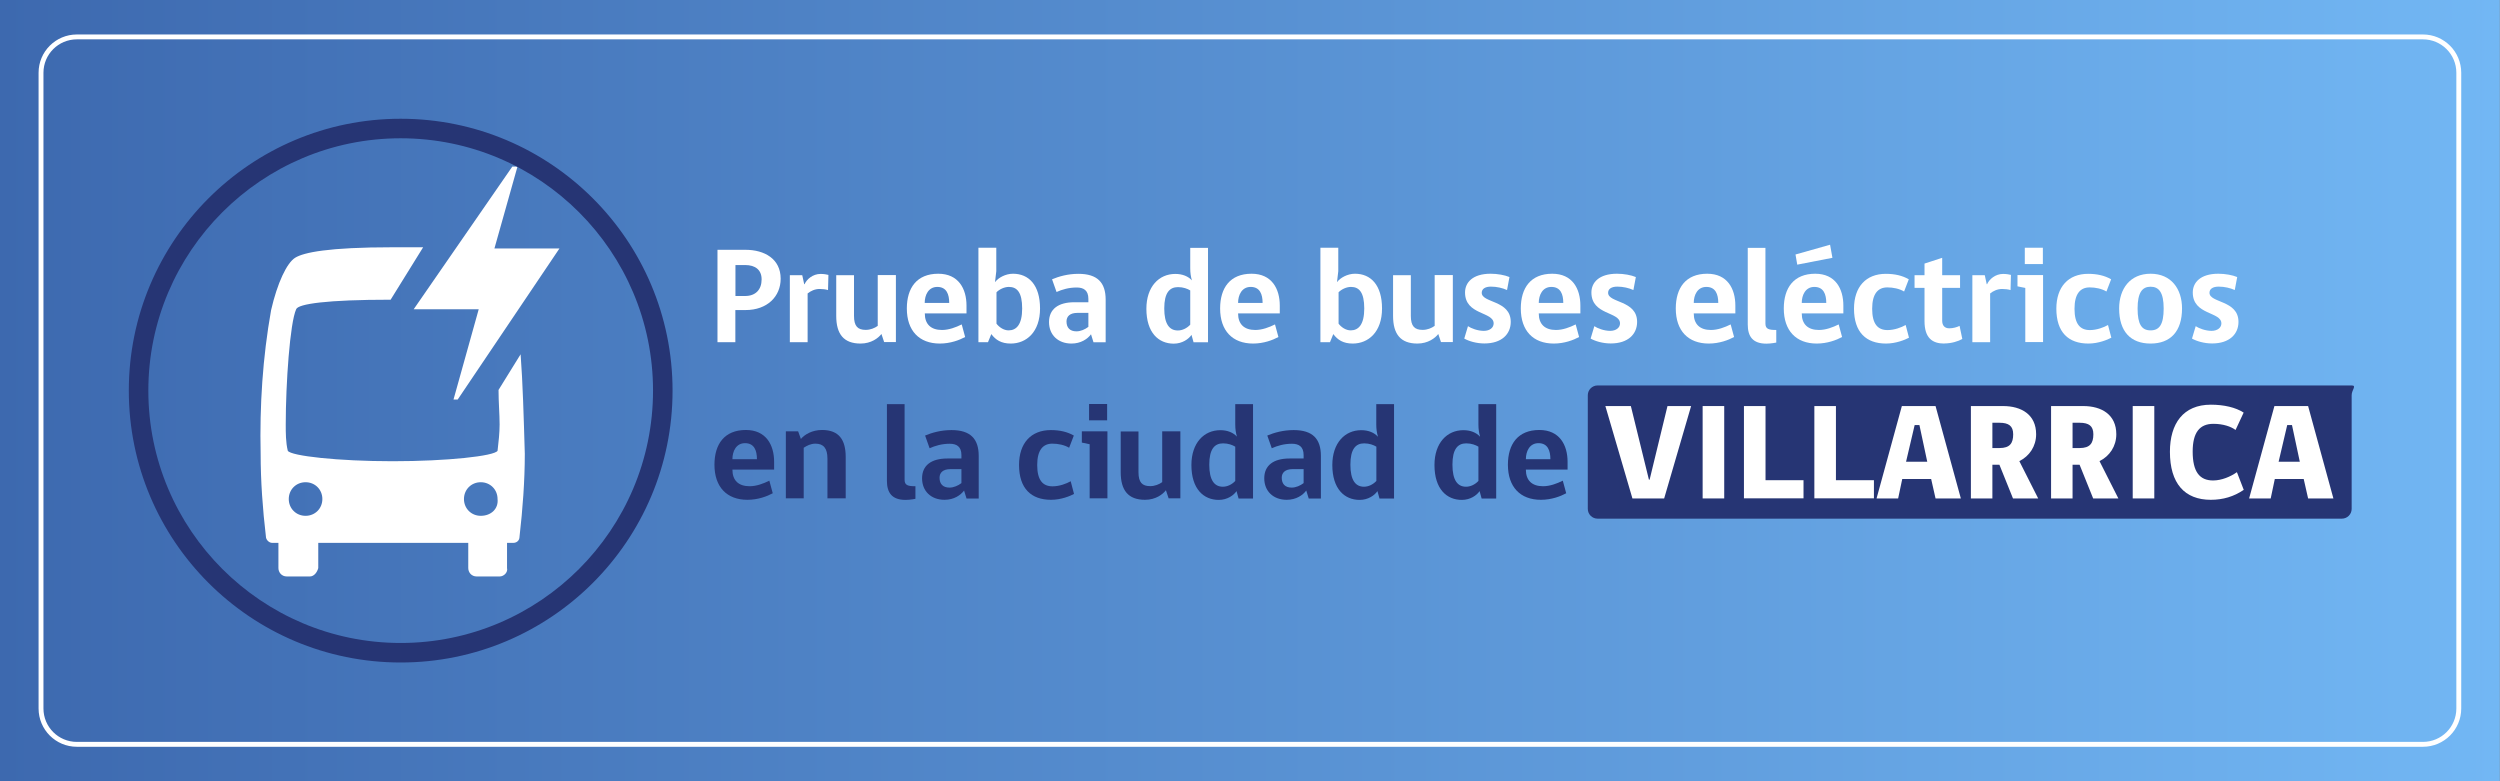 <?xml version="1.0" encoding="UTF-8"?><svg id="Capa_1" xmlns="http://www.w3.org/2000/svg" xmlns:xlink="http://www.w3.org/1999/xlink" viewBox="0 0 256 80"><rect x="0" y="0" width="256" height="80" fill="#808080" stroke="none"/><defs><style>.cls-1{fill:#fff;}.cls-2{fill:url(#Degradado_sin_nombre_8);}.cls-3{fill:#263574;}</style><linearGradient id="Degradado_sin_nombre_8" x1="0" y1="40" x2="255.98" y2="40" gradientUnits="userSpaceOnUse"><stop offset="0" stop-color="#3d69af"/><stop offset="1" stop-color="#72b7f4"/></linearGradient></defs><rect class="cls-2" width="255.98" height="80"/><path class="cls-3" d="M239.81,53.11h-76.22c-.55,0-1-.45-1-1v-11.64c0-.55.45-1,1-1h77.22c.55,0,0,.45,0,1v11.64c0,.55-.45,1-1,1Z"/><path class="cls-1" d="M76.34,31.75h-1.04v3.29h-1.83v-9.46h2.87c1.93,0,3.6.92,3.6,2.96,0,1.82-1.37,3.21-3.6,3.21ZM76.3,27.14h-.99v3.17h.99c1.08,0,1.69-.66,1.69-1.7,0-.97-.64-1.47-1.69-1.47Z"/><path class="cls-1" d="M84.78,29.7c-.22-.07-.55-.11-.85-.11-.49,0-.92.21-1.23.46v4.99h-1.82v-6.86h1.27l.2.92h.04c.21-.49.83-1.05,1.64-1.05.36,0,.64.06.8.1l-.04,1.55Z"/><path class="cls-1" d="M90.54,35.04l-.28-.84c-.32.42-1.05.98-2.14.98-1.71,0-2.49-.95-2.49-2.84v-4.16h1.82v4.17c0,1.05.38,1.43,1.2,1.43.48,0,.91-.18,1.23-.41v-5.2h1.86v6.86h-1.2Z"/><path class="cls-1" d="M94.7,32.1c0,1.09.62,1.69,1.76,1.69.7,0,1.42-.27,2.02-.57l.35,1.29c-.57.31-1.51.67-2.59.67-2.12,0-3.38-1.32-3.38-3.59,0-2.11,1.02-3.56,3.22-3.56,2.07,0,2.89,1.54,2.89,3.26v.8h-4.27ZM95.98,29.38c-.91,0-1.29.83-1.29,1.64h2.51c0-.88-.27-1.64-1.22-1.64Z"/><path class="cls-1" d="M101.91,28.87c.31-.42,1.05-.84,1.82-.84,1.61,0,2.77,1.15,2.77,3.56s-1.4,3.59-3,3.59c-.98,0-1.55-.38-1.99-.97l-.34.83h-.98v-9.67h1.83v2.4l-.13,1.11ZM102.03,33.13c.28.38.76.7,1.25.7.8,0,1.39-.59,1.39-2.24s-.52-2.21-1.36-2.21c-.46,0-.97.24-1.27.55v3.21Z"/><path class="cls-1" d="M111.97,35.04l-.25-.81c-.35.48-1.04.95-2,.95-1.37,0-2.3-.88-2.3-2.2s.94-2.03,2.59-2.03h1.44v-.35c0-.88-.5-1.16-1.2-1.16-.81,0-1.5.21-2.06.46l-.46-1.3c.69-.29,1.62-.56,2.7-.56,1.95,0,2.79.9,2.79,2.65v4.36h-1.25ZM111.45,32.04h-1.13c-.76,0-1.11.36-1.11.88,0,.63.34,1.01,1.02,1.01.43,0,.88-.2,1.22-.46v-1.43Z"/><path class="cls-1" d="M122.05,28.71c-.11-.39-.17-.74-.17-1.26v-2.07h1.82v9.67h-1.48l-.21-.76c-.28.42-.94.9-1.82.9-1.55,0-2.8-1.12-2.8-3.57,0-2.27,1.29-3.57,2.96-3.57.74,0,1.33.25,1.71.67ZM121.88,29.74c-.28-.17-.71-.34-1.25-.34-.87,0-1.41.59-1.41,2.18s.52,2.26,1.39,2.26c.46,0,.92-.22,1.27-.59v-3.52Z"/><path class="cls-1" d="M126.78,32.1c0,1.09.62,1.69,1.76,1.69.7,0,1.42-.27,2.02-.57l.35,1.29c-.57.31-1.51.67-2.59.67-2.12,0-3.38-1.32-3.38-3.59,0-2.11,1.02-3.56,3.22-3.56,2.07,0,2.89,1.54,2.89,3.26v.8h-4.27ZM128.07,29.38c-.91,0-1.29.83-1.29,1.64h2.51c0-.88-.27-1.64-1.22-1.64Z"/><path class="cls-1" d="M136.93,28.87c.31-.42,1.05-.84,1.82-.84,1.61,0,2.77,1.15,2.77,3.56s-1.4,3.59-3,3.59c-.98,0-1.55-.38-1.99-.97l-.34.83h-.98v-9.67h1.83v2.4l-.13,1.11ZM137.06,33.13c.28.38.76.7,1.25.7.8,0,1.39-.59,1.39-2.24s-.52-2.21-1.36-2.21c-.46,0-.97.24-1.27.55v3.21Z"/><path class="cls-1" d="M147.56,35.04l-.28-.84c-.32.42-1.05.98-2.14.98-1.71,0-2.49-.95-2.49-2.84v-4.16h1.82v4.17c0,1.05.38,1.43,1.21,1.43.48,0,.91-.18,1.23-.41v-5.2h1.86v6.86h-1.21Z"/><path class="cls-1" d="M151.73,29.98c0,1.06,2.97.74,2.97,2.98,0,1.25-.92,2.21-2.7,2.21-.83,0-1.6-.24-2.06-.5l.38-1.27c.32.22.99.48,1.62.48s1.01-.34,1.01-.76c0-1.23-2.93-.83-2.93-3.17,0-1.01.77-1.92,2.62-1.92.71,0,1.46.14,1.93.34l-.25,1.33c-.46-.21-1.05-.35-1.65-.35s-.94.24-.94.63Z"/><path class="cls-1" d="M157.57,32.1c0,1.09.62,1.69,1.76,1.69.7,0,1.42-.27,2.02-.57l.35,1.29c-.57.31-1.51.67-2.59.67-2.12,0-3.38-1.32-3.38-3.59,0-2.11,1.02-3.56,3.22-3.56,2.07,0,2.88,1.54,2.88,3.26v.8h-4.27ZM158.86,29.38c-.91,0-1.29.83-1.29,1.64h2.51c0-.88-.27-1.64-1.22-1.64Z"/><path class="cls-1" d="M164.67,29.98c0,1.06,2.97.74,2.97,2.98,0,1.25-.92,2.21-2.7,2.21-.83,0-1.6-.24-2.06-.5l.38-1.27c.32.22,1,.48,1.62.48s1.01-.34,1.01-.76c0-1.23-2.93-.83-2.93-3.17,0-1.01.77-1.92,2.62-1.92.71,0,1.46.14,1.93.34l-.25,1.33c-.46-.21-1.05-.35-1.65-.35s-.94.24-.94.63Z"/><path class="cls-1" d="M173.44,32.1c0,1.09.62,1.69,1.76,1.69.7,0,1.42-.27,2.02-.57l.35,1.29c-.57.31-1.51.67-2.59.67-2.12,0-3.38-1.32-3.38-3.59,0-2.11,1.02-3.56,3.22-3.56,2.07,0,2.88,1.54,2.88,3.26v.8h-4.27ZM174.73,29.38c-.91,0-1.29.83-1.29,1.64h2.51c0-.88-.27-1.64-1.22-1.64Z"/><path class="cls-1" d="M178.97,33.22v-7.84h1.81v7.75c0,.57.35.66,1.11.66v1.29s-.53.11-1.01.11c-1.4,0-1.91-.74-1.91-1.96Z"/><path class="cls-1" d="M184.5,32.1c0,1.09.62,1.69,1.76,1.69.7,0,1.42-.27,2.02-.57l.35,1.29c-.57.31-1.51.67-2.59.67-2.12,0-3.38-1.32-3.38-3.59,0-2.11,1.02-3.56,3.22-3.56,2.07,0,2.88,1.54,2.88,3.26v.8h-4.27ZM184.04,27.11l-.18-1.05,3.54-1,.24,1.34-3.6.7ZM185.79,29.38c-.91,0-1.29.83-1.29,1.64h2.51c0-.88-.27-1.64-1.22-1.64Z"/><path class="cls-1" d="M195.48,34.58c-.39.21-1.32.6-2.35.6-2.04,0-3.28-1.16-3.28-3.57,0-2.24,1.23-3.57,3.26-3.57.91,0,1.7.18,2.35.56l-.48,1.25c-.49-.29-1.12-.42-1.72-.42-.95,0-1.55.64-1.55,2.19s.57,2.18,1.57,2.18c.71,0,1.42-.27,1.86-.52l.34,1.3Z"/><path class="cls-1" d="M199.09,35.18c-1.22,0-2.02-.57-2.02-2.3v-3.4h-1.02v-1.3h1.02v-1.19l1.81-.59v1.78h1.83v1.3h-1.83v3.36c0,.48.24.78.73.78.38,0,.77-.11,1.05-.25l.28,1.34c-.41.24-1.12.46-1.85.46Z"/><path class="cls-1" d="M205.87,29.7c-.22-.07-.55-.11-.85-.11-.49,0-.92.21-1.23.46v4.99h-1.82v-6.86h1.27l.2.92h.04c.21-.49.83-1.05,1.64-1.05.36,0,.64.06.8.1l-.04,1.55Z"/><path class="cls-1" d="M207.39,35.04v-5.55l-.8-.17v-1.15h2.62v6.86h-1.82ZM207.34,25.37h1.85v1.67h-1.85v-1.67Z"/><path class="cls-1" d="M216.2,34.58c-.39.21-1.32.6-2.35.6-2.05,0-3.28-1.16-3.28-3.57,0-2.24,1.23-3.57,3.26-3.57.91,0,1.7.18,2.35.56l-.48,1.25c-.49-.29-1.12-.42-1.72-.42-.95,0-1.55.64-1.55,2.19s.57,2.18,1.57,2.18c.71,0,1.42-.27,1.86-.52l.34,1.3Z"/><path class="cls-1" d="M223.44,31.59c0,2.34-1.18,3.59-3.22,3.59s-3.22-1.23-3.22-3.59c0-2.02,1.12-3.56,3.22-3.56s3.22,1.54,3.22,3.56ZM221.56,31.59c0-1.65-.49-2.23-1.34-2.23s-1.33.59-1.33,2.23.43,2.24,1.33,2.24,1.34-.6,1.34-2.24Z"/><path class="cls-1" d="M226.25,29.98c0,1.06,2.97.74,2.97,2.98,0,1.25-.92,2.21-2.7,2.21-.83,0-1.6-.24-2.06-.5l.38-1.27c.32.22,1,.48,1.62.48s1.01-.34,1.01-.76c0-1.23-2.93-.83-2.93-3.17,0-1.01.77-1.92,2.62-1.92.71,0,1.46.14,1.93.34l-.25,1.33c-.46-.21-1.05-.35-1.65-.35s-.94.24-.94.63Z"/><path class="cls-3" d="M75,48.1c0,1.09.62,1.69,1.76,1.69.7,0,1.42-.27,2.02-.57l.35,1.29c-.57.31-1.51.67-2.59.67-2.12,0-3.38-1.32-3.38-3.59,0-2.11,1.02-3.56,3.22-3.56,2.07,0,2.89,1.54,2.89,3.26v.8h-4.27ZM76.29,45.38c-.91,0-1.29.83-1.29,1.64h2.51c0-.88-.27-1.64-1.22-1.64Z"/><path class="cls-3" d="M84.73,51.04v-4.08c0-1.04-.39-1.53-1.23-1.53-.48,0-.88.21-1.2.42v5.18h-1.83v-6.86h1.26l.28.78c.39-.46,1.15-.92,2.17-.92,1.74,0,2.42,1.02,2.42,2.76v4.24h-1.86Z"/><path class="cls-3" d="M90.82,49.22v-7.84h1.81v7.75c0,.57.35.66,1.11.66v1.29s-.53.11-1.01.11c-1.4,0-1.91-.74-1.91-1.96Z"/><path class="cls-3" d="M98.97,51.04l-.25-.81c-.35.48-1.04.95-2,.95-1.37,0-2.3-.88-2.3-2.2s.94-2.03,2.59-2.03h1.44v-.35c0-.88-.5-1.16-1.2-1.16-.81,0-1.5.21-2.06.46l-.46-1.3c.69-.29,1.62-.56,2.7-.56,1.95,0,2.79.9,2.79,2.65v4.36h-1.25ZM98.45,48.04h-1.13c-.76,0-1.11.36-1.11.88,0,.63.34,1.01,1.02,1.01.43,0,.88-.2,1.22-.46v-1.43Z"/><path class="cls-3" d="M109.98,50.58c-.39.21-1.32.6-2.35.6-2.04,0-3.28-1.16-3.28-3.57,0-2.24,1.23-3.57,3.26-3.57.91,0,1.69.18,2.35.56l-.48,1.25c-.49-.29-1.12-.42-1.72-.42-.95,0-1.55.64-1.55,2.19s.57,2.18,1.57,2.18c.71,0,1.41-.27,1.86-.52l.34,1.3Z"/><path class="cls-3" d="M111.58,51.04v-5.55l-.8-.17v-1.15h2.62v6.86h-1.82ZM111.52,41.37h1.85v1.67h-1.85v-1.67Z"/><path class="cls-3" d="M119.67,51.04l-.28-.84c-.32.42-1.05.98-2.14.98-1.71,0-2.49-.95-2.49-2.84v-4.16h1.82v4.17c0,1.05.38,1.43,1.2,1.43.48,0,.91-.18,1.23-.41v-5.2h1.86v6.86h-1.2Z"/><path class="cls-3" d="M126.66,44.71c-.11-.39-.17-.74-.17-1.26v-2.07h1.82v9.67h-1.48l-.21-.76c-.28.42-.94.9-1.82.9-1.55,0-2.8-1.12-2.8-3.57,0-2.27,1.29-3.57,2.96-3.57.74,0,1.33.25,1.71.67ZM126.49,45.74c-.28-.17-.71-.34-1.25-.34-.87,0-1.41.59-1.41,2.18s.52,2.26,1.39,2.26c.46,0,.92-.22,1.27-.59v-3.52Z"/><path class="cls-3" d="M134.01,51.04l-.25-.81c-.35.48-1.04.95-2,.95-1.37,0-2.3-.88-2.3-2.2s.94-2.03,2.59-2.03h1.44v-.35c0-.88-.5-1.16-1.2-1.16-.81,0-1.5.21-2.06.46l-.46-1.3c.69-.29,1.62-.56,2.7-.56,1.95,0,2.79.9,2.79,2.65v4.36h-1.25ZM133.49,48.04h-1.13c-.76,0-1.11.36-1.11.88,0,.63.34,1.01,1.02,1.01.43,0,.88-.2,1.22-.46v-1.43Z"/><path class="cls-3" d="M141.1,44.71c-.11-.39-.17-.74-.17-1.26v-2.07h1.82v9.67h-1.49l-.21-.76c-.28.42-.94.9-1.82.9-1.55,0-2.8-1.12-2.8-3.57,0-2.27,1.29-3.57,2.96-3.57.74,0,1.33.25,1.71.67ZM140.94,45.74c-.28-.17-.71-.34-1.25-.34-.87,0-1.41.59-1.41,2.18s.52,2.26,1.39,2.26c.46,0,.92-.22,1.27-.59v-3.52Z"/><path class="cls-3" d="M151.56,44.71c-.11-.39-.17-.74-.17-1.26v-2.07h1.82v9.67h-1.49l-.21-.76c-.28.42-.94.9-1.82.9-1.55,0-2.8-1.12-2.8-3.57,0-2.27,1.29-3.57,2.96-3.57.74,0,1.33.25,1.71.67ZM151.39,45.74c-.28-.17-.71-.34-1.25-.34-.87,0-1.41.59-1.41,2.18s.52,2.26,1.39,2.26c.46,0,.92-.22,1.27-.59v-3.52Z"/><path class="cls-3" d="M156.25,48.1c0,1.09.62,1.69,1.76,1.69.7,0,1.42-.27,2.02-.57l.35,1.29c-.57.31-1.51.67-2.59.67-2.12,0-3.38-1.32-3.38-3.59,0-2.11,1.02-3.56,3.22-3.56,2.07,0,2.89,1.54,2.89,3.26v.8h-4.27ZM157.54,45.38c-.91,0-1.29.83-1.29,1.64h2.51c0-.88-.27-1.64-1.22-1.64Z"/><path class="cls-1" d="M168.85,49.12h.07l1.83-7.54h2.42l-2.76,9.46h-3.25l-2.77-9.46h2.61l1.85,7.54Z"/><path class="cls-1" d="M174.35,51.04v-9.46h2.21v9.46h-2.21Z"/><path class="cls-1" d="M178.58,51.04v-9.46h2.21v7.59h3.89v1.86h-6.11Z"/><path class="cls-1" d="M185.79,51.04v-9.46h2.21v7.59h3.89v1.86h-6.11Z"/><path class="cls-1" d="M197.75,49.05h-2.96l-.42,1.99h-2.21l2.59-9.46h3.45l2.59,9.46h-2.59l-.45-1.99ZM195.18,47.28h2.17l-.8-3.75h-.49l-.88,3.75Z"/><path class="cls-1" d="M204.75,47.59h-.73v3.45h-2.2v-9.46h3.29c1.89,0,3.39.88,3.39,2.89,0,1.23-.69,2.24-1.72,2.75l1.93,3.82h-2.58l-1.39-3.45ZM204.75,43.29h-.73v2.59h.73c1.07,0,1.4-.5,1.4-1.41,0-.84-.45-1.18-1.4-1.18Z"/><path class="cls-1" d="M212.96,47.59h-.73v3.45h-2.2v-9.46h3.29c1.89,0,3.39.88,3.39,2.89,0,1.23-.69,2.24-1.72,2.75l1.93,3.82h-2.58l-1.39-3.45ZM212.96,43.29h-.73v2.59h.73c1.06,0,1.4-.5,1.4-1.41,0-.84-.45-1.18-1.4-1.18Z"/><path class="cls-1" d="M218.39,51.04v-9.46h2.21v9.46h-2.21Z"/><path class="cls-1" d="M226.39,51.18c-2.69,0-4.19-1.68-4.19-4.92,0-2.89,1.37-4.82,4.19-4.82,1.34,0,2.55.28,3.36.81l-.83,1.78c-.46-.35-1.27-.63-2.27-.63-1.4,0-2.12.88-2.12,2.84,0,2.06.7,2.96,2.09,2.96.87,0,1.79-.39,2.44-.85l.7,1.81c-1.01.69-2.12,1.02-3.38,1.02Z"/><path class="cls-1" d="M235.9,49.05h-2.96l-.42,1.99h-2.21l2.59-9.46h3.45l2.59,9.46h-2.59l-.45-1.99ZM233.33,47.28h2.17l-.8-3.75h-.49l-.88,3.75Z"/><path class="cls-1" d="M248.11,4.03c1.89,0,3.42,1.53,3.42,3.42v65.1c0,1.89-1.53,3.42-3.42,3.42H7.87c-1.89,0-3.42-1.53-3.42-3.42V7.45c0-1.89,1.53-3.42,3.42-3.42h240.24M248.11,3.53H7.87c-2.16,0-3.92,1.75-3.92,3.92v65.1c0,2.16,1.75,3.92,3.92,3.92h240.24c2.16,0,3.92-1.75,3.92-3.92V7.45c0-2.16-1.75-3.92-3.92-3.92h0Z"/><path class="cls-1" d="M53.31,36.28l-2.26,3.65c0,1.29.11,2.47.11,3.54,0,.86-.11,1.83-.21,2.69-.32.54-5.16,1.07-10.74,1.07s-10.42-.54-10.74-1.07c-.21-.86-.21-1.83-.21-2.69,0-4.19.43-10.42,1.07-11.81.21-.54,3.11-.97,9.67-.97l3.33-5.37h-3.11c-6.66,0-9.13.54-9.99,1.07s-1.83,2.58-2.47,5.37c-.86,4.83-1.18,9.77-1.07,14.71,0,2.79.21,5.69.54,8.48,0,.32.32.64.64.64h.64v2.58c0,.43.32.86.86.86h2.36c.43,0,.75-.43.86-.86v-2.58h15.36v2.58c0,.43.32.86.86.86h2.36c.43,0,.86-.43.75-.86v-2.58h.64c.32,0,.64-.21.64-.64.32-2.79.54-5.69.54-8.48-.11-3.76-.21-7.3-.43-10.2M31.29,52.82c-.97,0-1.72-.75-1.72-1.72s.75-1.72,1.72-1.72,1.72.75,1.72,1.72h0c0,.97-.75,1.72-1.72,1.72M49.23,52.82c-.97,0-1.72-.75-1.72-1.72s.75-1.72,1.72-1.72,1.72.75,1.72,1.72h0c.11.97-.64,1.72-1.72,1.72M52.99,17.06l-2.36,8.38h6.66l-10.42,15.47h-.43l2.58-9.24h-6.66l10.1-14.61h.54Z"/><path class="cls-3" d="M41.03,14.16c14.25,0,25.84,11.59,25.84,25.84s-11.59,25.84-25.84,25.84-25.84-11.59-25.84-25.84,11.59-25.84,25.84-25.84M41.03,12.16c-15.38,0-27.84,12.47-27.84,27.84s12.47,27.84,27.84,27.84,27.84-12.47,27.84-27.84-12.47-27.84-27.84-27.84h0Z"/></svg>